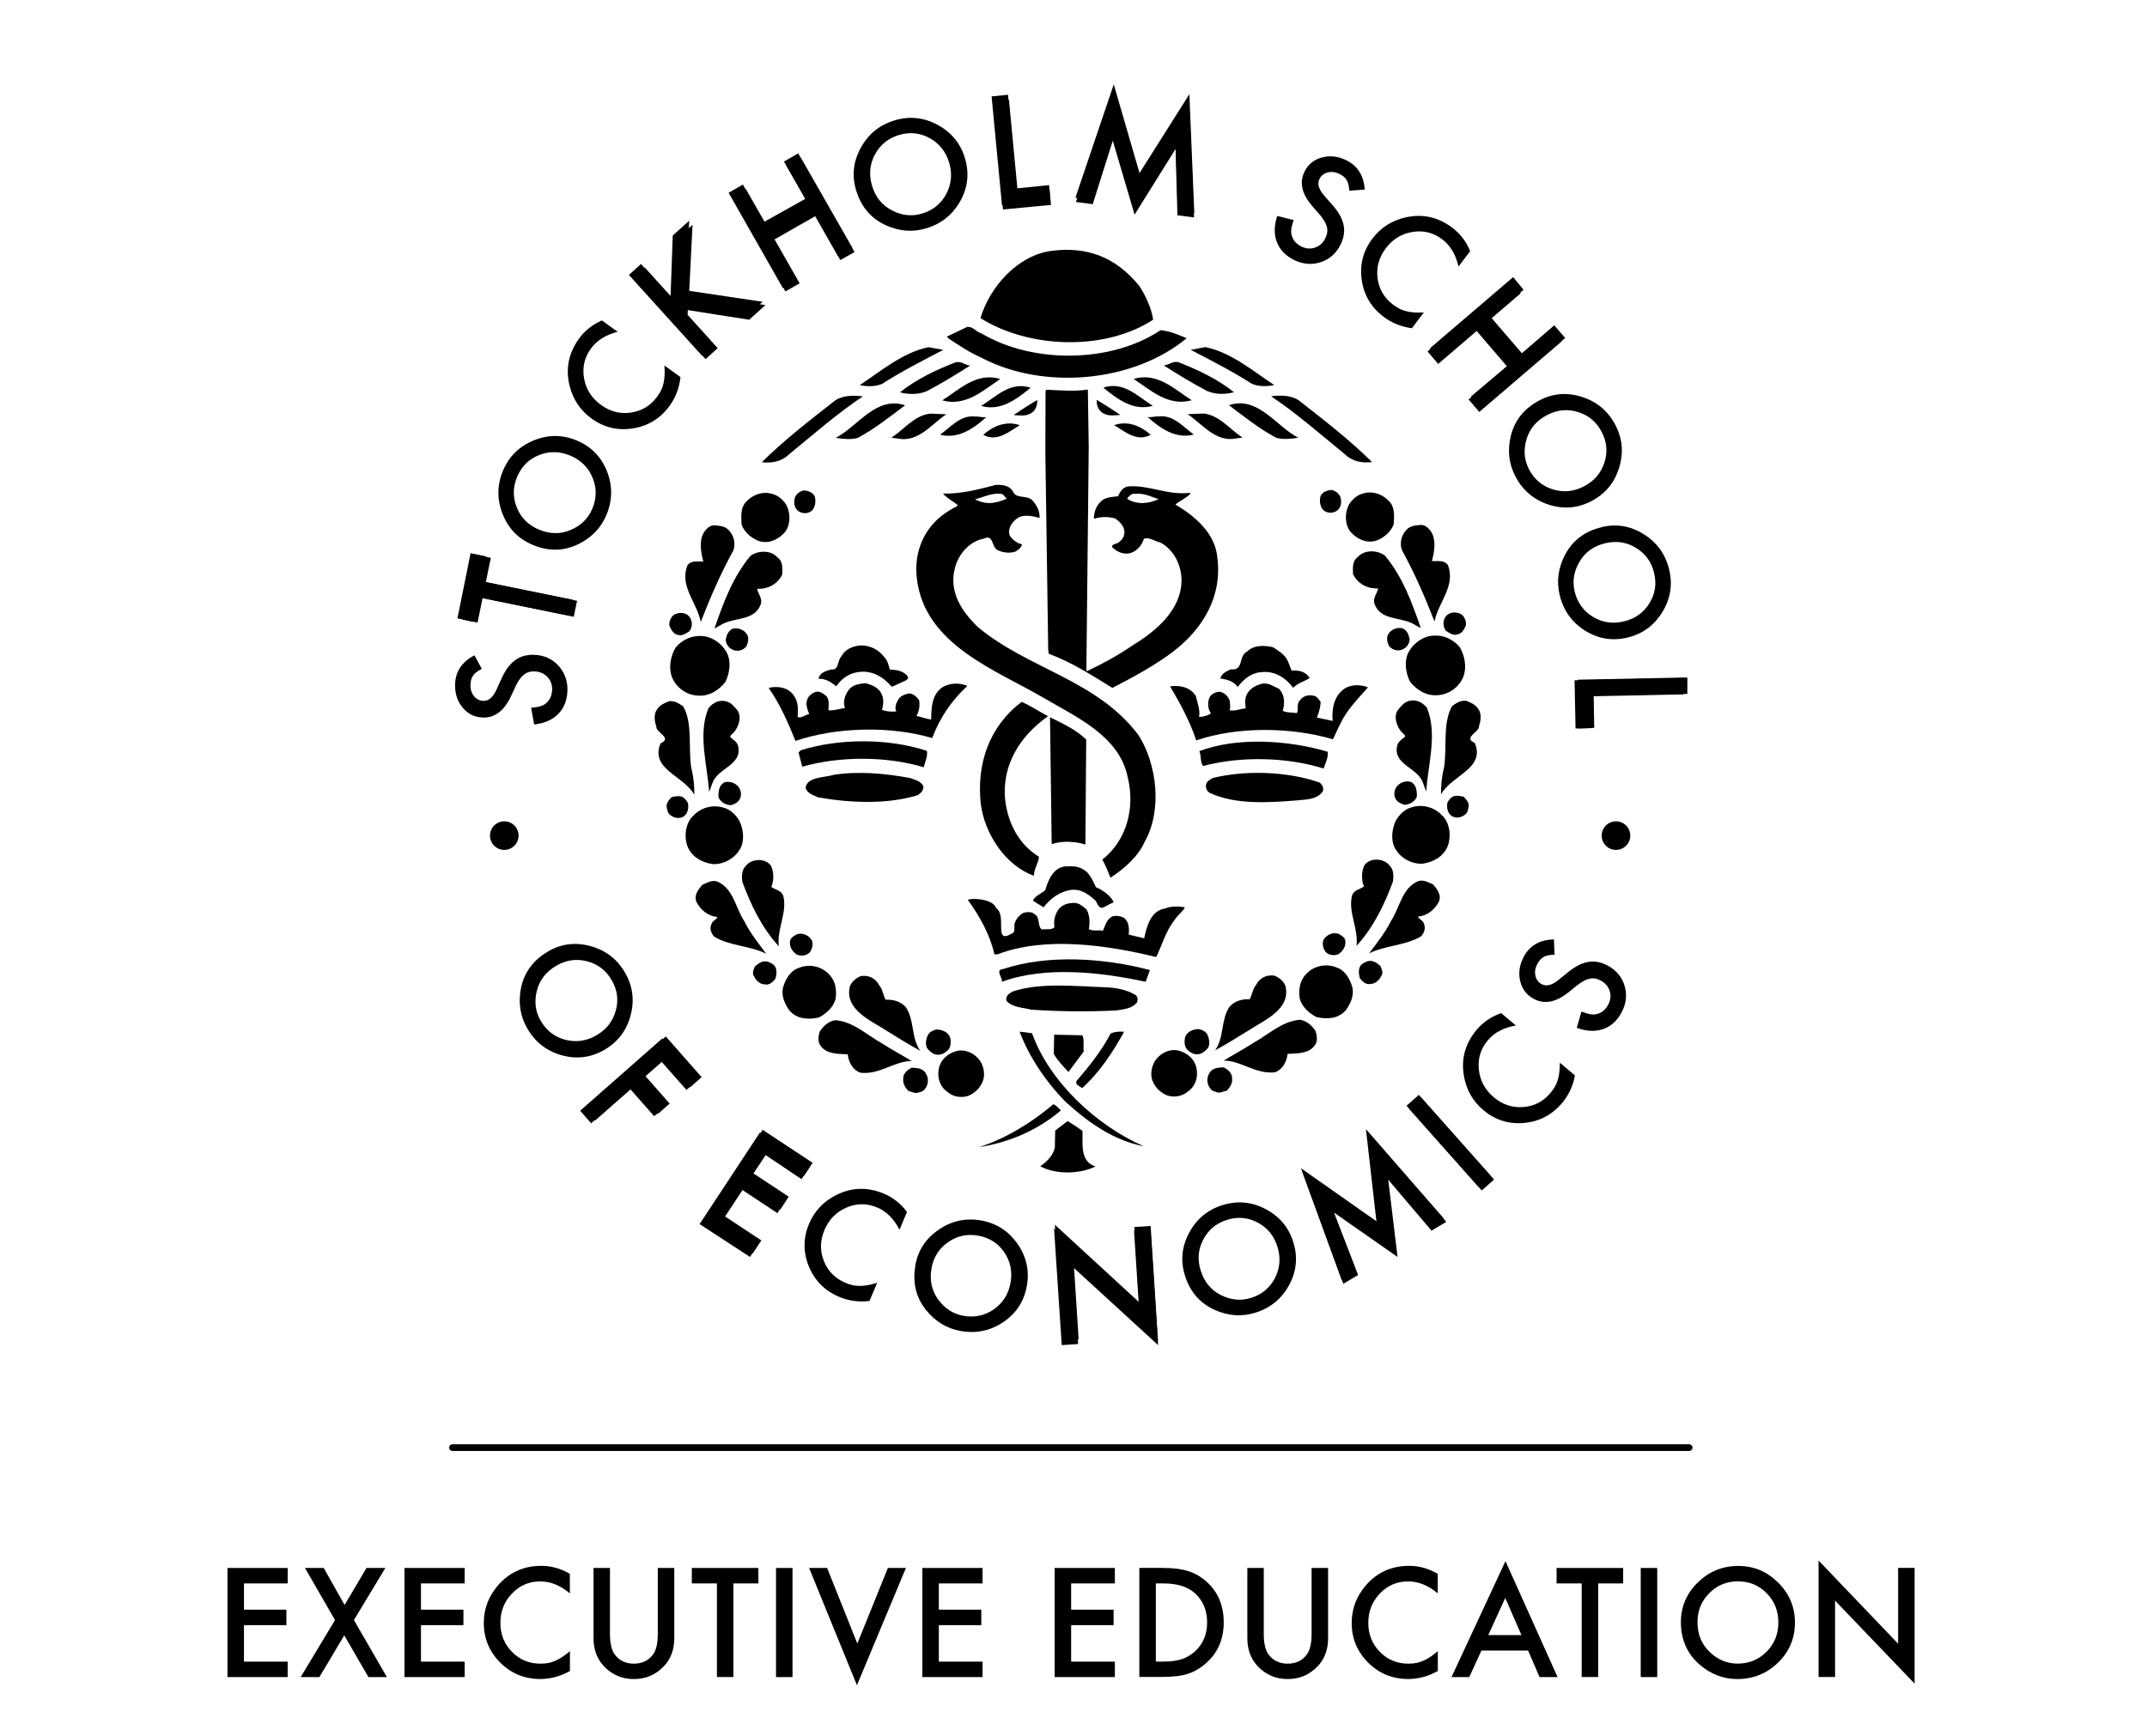 <?xml version="1.0" encoding="UTF-8"?>
<svg id="Lager_1" data-name="Lager 1" xmlns="http://www.w3.org/2000/svg" viewBox="0 0 391.9 317">
  <defs>
    <style>
      .cls-1 {
        fill: none;
        stroke: #000;
        stroke-linecap: round;
        stroke-width: .31px;
      }
    </style>
  </defs>
  <polygon points="87.8 106.1 104.5 109.5 103.9 112.4 87.2 109 86.2 113.5 83.5 112.9 85.9 101 88.7 101.6 87.8 106.1"/>
  <polygon points="122.4 54.1 122.8 43 125.8 40.3 125.1 53 139.2 55.1 136.2 57.8 124.9 56 124.9 56.9 130.4 63 128.2 65 114.8 50.2 117 48.2 122.4 54.1"/>
  <polygon points="139.5 40.5 147 36.3 143.1 29.5 145.7 28 155.6 45.3 153 46.8 148.4 38.7 140.9 43 145.5 51.1 142.9 52.6 133 35.2 135.6 33.7 139.5 40.5"/>
  <polygon points="184 17.3 185.6 34.4 191.5 33.8 191.7 36.6 182.9 37.5 181 17.6 184 17.3"/>
  <polygon points="203.3 15.4 196.3 36.1 199.4 36.5 203.1 24.8 207.1 38.4 214.6 26.3 215 38.5 218 38.9 217.1 17.2 208 31.6 203.3 15.4"/>
  <polygon points="272.2 58 277.8 64.5 283.7 59.4 285.7 61.7 270.5 74.7 268.5 72.4 275.6 66.4 270 59.8 262.9 65.9 261 63.6 276.2 50.6 278.1 52.9 272.2 58"/>
  <polygon points="308 126.7 290.9 127 291 132.9 288.2 133 288 124.1 308 123.7 308 126.7"/>
  <polygon points="125.3 199 120.7 193.8 117.1 196.9 121.6 202 119.4 203.8 115 198.8 107.9 205.1 105.9 202.8 120.9 189.6 127.5 197.1 125.3 199"/>
  <polygon points="146.3 215.3 139.6 210.8 137 214.8 143.5 219.1 141.9 221.5 135.4 217.2 131.8 222.8 138.4 227.2 136.9 229.5 127.7 223.5 138.7 206.8 147.9 212.9 146.3 215.3"/>
  <polygon points="193.8 245.6 192.4 224.3 207.9 238.6 207 224.7 210 224.5 211.4 245.6 195.9 231.4 196.8 245.4 193.8 245.6"/>
  <polygon points="245.2 234.4 237.7 213.9 251.6 223.6 249.7 206.7 264 223.1 261.3 224.7 253.4 215.4 255.1 229.5 243.5 221.4 247.9 232.8 245.2 234.4"/>
  <rect x="263.45" y="198.88" width="3" height="20" transform="translate(-71.86 228.6) rotate(-41.6)"/>
  <line class="cls-1" x1="82.9" y1="264.4" x2="308.7" y2="264.4"/>
  <g>
    <path d="M210.49,58.38c-.3-2.27-1.68-4.94-2.56-6.21-4.42-5.4-9.68-7.16-15.89-6.38-6.27.78-11.39,6.59-13.07,12.3,8.89,5.56,22.65,6.04,31.51.29Z"/>
    <path d="M172.84,61.46l.28.33c2.01,1.31,3.84,2.56,5.98,3.5,11.36,6.02,27.78,4.53,37.51-3.54-1.53-.63-3.12-1.32-4.78-1.46-9.03,6.05-23.35,6.14-32.69.58-.98-.26-1.46-1.24-2.57-1.19l-3.74,1.78Z"/>
    <path d="M156.93,70.32c1.34.27,2.76.3,4.06-.22,3.61-2.32,7.46-4.27,11.19-6.22l-2.69-.49c-4.69.95-8.76,4.42-12.56,6.93Z"/>
    <path d="M169.13,71.44c2.73-1.42,5.41-3.08,7.96-4.69-.92-.08-1.58-.83-2.63-.61-3.59,1.4-7.13,3.05-10.19,5.5,1.59.4,3.31.44,4.86-.21Z"/>
    <path d="M171.99,73.1c4.28,1.2,7.54-1.87,10.59-3.9-4.34-1.32-7.54,1.99-10.59,3.9Z"/>
    <path d="M179.09,74.11c3.6,1.06,6.6-1.34,9.04-3.31-3.72-1.25-6.3,1.65-9.04,3.31Z"/>
    <path d="M152.13,73.36c-4.5,3.53-8.93,6.94-13.07,11.03,1.72.22,3.57-.11,4.82-1.31,4.38-3.6,9.07-7.68,13.62-10.71-1.9-.22-3.93-.2-5.37.99Z"/>
    <path d="M185.02,75.77c.86.08,1.96.22,2.77-.13,1.05-.35,1.63-1.44,1.53-2.61-1.49.89-2.86,1.78-4.3,2.74Z"/>
    <path d="M152.55,79.94c1.23.21,2.82.37,3.99.02,2.98-1.54,6.04-3.99,8.67-5.96-5.31-1.77-8.62,3.87-12.66,5.94Z"/>
    <path d="M162.69,79.91l1.1.15c3.79.82,6.26-2.63,8.94-4.42l-2.95-.12c-2.96.37-4.73,2.91-7.1,4.4Z"/>
    <path d="M178.01,76.05c-2.7-.3-4.4,1.87-6.4,3.31,3.24.87,6.11-1.1,8.42-3.2-.74.11-1.29-.15-2.02-.1Z"/>
    <path d="M186.15,77.63c-2.5-.85-4.86.14-6.67,1.76,2.49,1.4,4.81-.64,6.67-1.76Z"/>
    <g>
      <path d="M232.41,118.19c-1.59-.4-3.55-.44-4.75.76-1.68.83-.55,3.57-3.02,3.26-.4.21-1.73.7-1.88,1.68,1.16.15,2.45.48,3.16,1.54,1.01-1.33,2.39-2.53,4.11-2.68,2.46-.38,4.59.9,6.02,2.83.94-.96,2.05-1.13,2.99-1.78-.65-1.18-1.94-1.45-3.29-1.36l-.64-1.67c-.47-1.18-1.74-1.94-2.71-2.58Z"/>
      <path d="M244.72,132.03c1.1-2.37,3.17-4.48,4.99-6.53-1.34-.52-3-.55-4.18.16-1.99,1.31-2.47,3.63-2.28,5.97l-2.87-.61c.33-.91.65-1.77.68-2.87-.36-.44-.66-1.06-1.33-1.13-.92-.2-1.84.02-2.41.81-.75.66-.22,1.72-.6,2.38-.86-.14-1.78-.04-2.57-.42.4-1.41.37-2.88-.66-4.01-.97-.39-1.76-1.08-2.93-.98-1.11.22-2.35.81-2.93,1.91-.45.79-.35,1.83-.24,2.64-1.05.04-1.92.57-2.96.31.26-.55.03-1.17.04-1.72-.35-.87-.95-1.5-1.87-1.64-.68.05-1.36.34-1.74.89-.51.97-.42,2.2.18,3.08-.69.42-1.49.64-2.16.63.21-1.35-.32-2.59-.6-3.82-.95-1.56-2.85-2.03-4.7-1.76,1.84,3.11,3.61,6.34,4.77,9.87,7.43-2.55,17.26-2.47,24.95-.21.51-.97.9-2.01,1.41-2.92Z"/>
      <path d="M241.6,140.32c.33-.98.9-2.01.74-3.06-7.08-2.11-16.47-2.74-23.41-.12.35.87.14,2.09.68,2.72,6.86-1.82,15.21-1.65,21.99.46Z"/>
      <path d="M241.39,144.61c.38-.61-.03-1.35-.52-1.73-5.8-2.03-13.41-2.31-19.46-.84-.44.24-1.12.59-1.25,1.14-.14.61.09,1.29.7,1.61,4.75,2.19,10.9,1.76,16.25,1.32,1.54-.15,3.26-.18,4.27-1.51Z"/>
    </g>
    <g>
      <path d="M152.65,125.31c.83-1.27,2.26-2.35,3.8-2.56,2.65-.5,4.78.84,6.34,2.65l1.68-.76c.5-.3,1.24-.34,1.31-1.02-.78-1.12-2.06-1.33-3.35-1.36-.23-.74-.34-1.48-.88-2.11-1.08-1.5-2.66-2.33-4.5-2.31-1.42.15-2.78.68-3.48,2.02-.75.72-.42,2.57-1.77,2.36-.93.23-2.29.63-2.37,1.73,1.29-.1,2.32.66,3.23,1.36Z"/>
      <path d="M176.55,125.25c-1.46-.71-3.43-.5-4.68.33-1.81,1.44-1.86,3.59-1.9,5.8-.92-.14-1.83-.47-2.69-.67.51-.79.65-1.89.49-2.88-.42-.56-1.08-1.25-1.88-1.21-.74.17-1.54.4-1.93,1.13-.38.61-.71,1.46-.35,2.14-.8.11-1.91.02-2.63-.3.26-.79.41-2.02-.06-2.83-.47-1.24-1.87-1.76-3.03-2.03-1.11.16-2.22.26-2.97,1.23-.63.85-1.15,2.19-.68,3.3-.99.16-1.98.51-3.02.43.02-.86.22-1.9-.38-2.59-.54-.44-1.15-.95-1.95-.78-.62.23-1.3.71-1.5,1.32-.45.97.08,2.03.31,2.77-.74.05-1.31.77-2.1.51.09-1.29.12-2.7-.6-3.76-.95-1.62-2.91-1.97-4.7-1.57,2.09,2.99,3.55,6.34,4.9,9.69,7.49-2.55,17.32-2.77,24.96-.52,1.37-3.66,3.46-6.75,6.4-9.51Z"/>
      <path d="M146.2,136.97l-.44.42.68,2.6c6.8-1.95,15.4-1.95,22.18.1.21-.98.78-2.01.56-3-7.02-2.3-15.99-2.3-22.98-.11Z"/>
      <path d="M168.55,143.58c-.41-.93-1.51-1.2-2.42-1.52-4.41-.83-9.44-1.3-13.88-.6-1.86.57-4.95.33-5.21,2.41.35,1.05,1.45,1.32,2.3,1.71,5.82,1.04,12.57,1.31,18.07-.36.62-.3,1.19-.9,1.14-1.64Z"/>
    </g>
    <g>
      <path d="M194.47,162.73c2.35-.81,3.96.3,5.53,1.74,1.03,2.17,1.21,1.1,3.28.28-.52-1.36-2.62-2.57-3.23-2.74-.59-1.3-.79-1.71-1.51-2.64-1.32-1.26-2.43-1.22-3.97-1.19-2.28.14-3.25,2.51-3.78,4.35-.75.66-1.93,1.07-2.25,1.92l1.94,1.21c1.01-1.27,2.39-2.47,3.99-2.93Z"/>
      <path d="M214.39,168c.45-.85,1.63-1.63,1.89-2.36-1.22-.15-2.51-.24-3.57.23-2.65.37-3.39,3.25-3.86,5.45l-2.81-.67c.08-1.1.05-2.21-.74-2.96-.61-.44-1.52-.58-2.27-.36-1.06.53-1.26,1.63-1.71,2.61-.79-.2-1.85.15-2.57-.3.21-1.22.18-2.57-.42-3.57-.72-.63-1.33-1.2-2.31-1.22-1.04.04-2.03.27-2.73,1.11-.69.91-1.03,2.07-.81,3.3-.44.6-1.54.34-2.34.44-.84-.75-.2-2.09-1.29-2.79-.48-.5-1.47-.4-2.08-.23-.62.36-1.19.96-1.45,1.63-.38.61.09,1.66-.41,2.02-3.8,2.38-.95-3.12-3.1-4.55-.4-1.39-3.62-1.95-5.16-1.49,2.21,3.06,4.07,6.38,4.86,9.96h.55c8.86-3.37,20.13-1.66,28.99.49,1.09-2.25,1.76-4.76,3.34-6.75Z"/>
      <path d="M209.9,177.12c-8.31-2.2-18.56-2.91-26.79-.19-1.54.15-.09,1.53-.23,2.33,7.93-2.91,18.04-1.77,26.24,0l.78-2.14Z"/>
      <path d="M207.5,183.09c.26-.49.21-1.23-.34-1.48-1.52-.89-3.29-1.24-5.13-1.34-5.71-.18-12.02-.93-17.16.75-.62.35-1.43.83-1.14,1.76,1.2,1.19,2.93,1.17,4.51,1.57,5.09.35,10.5.4,15.54.14,1.36-.22,2.77-.31,3.72-1.4Z"/>
    </g>
    <g>
      <path d="M148.2,93.24c.63-.67.76-1.71.53-2.57-.36-.8-1.21-1.06-2.01-1.14-.74.17-1.49.71-1.68,1.51-.2.98.03,1.91.88,2.41.73.38,1.65.33,2.28-.21Z"/>
      <path d="M138.83,98.87c1.78.4,3.39-.5,4.45-1.71,1-1.27,1.03-3.24.38-4.72-.48-.99-1.57-1.99-2.67-2.25-1.83-.58-3.75.19-4.94,1.58-.88,1.03-.78,2.63-.68,4.04.53,1.48,2.05,2.67,3.45,3.07Z"/>
      <path d="M125.49,103.2c-1.54,3.85,1.8,6.91,2.42,10.36,1.73-4.46,3.64-8.85,5.98-13.11.39-1.28.1-2.7-.93-3.7-.6-.69-1.65-.76-2.63-.84-.62.05-1.11.35-1.55.9-1.31,1.52-.86,4.04-.4,5.71-1.11.04-2.21-.22-2.9.69Z"/>
      <path d="M132.02,113.87c2.29-1.13,5.72-.59,6.81-3.46.45-1.1-.46-1.97-.63-2.9,1.96.09,3.76-.86,4.59-2.63.02-1.11.16-2.39-.87-3.09-1.21-1.43-3.67-1.29-4.97-.26-3.26,3.94-4.93,8.59-6.54,13.23l1.61-.9Z"/>
      <path d="M122.64,112.62c-.38.55-.63,1.28-.34,1.9.3.56.6,1.18,1.33,1.37.86.32,1.54-.22,2.22-.64.56-.73.58-1.83.04-2.58-.78-1.06-2.5-.96-3.26-.05Z"/>
      <path d="M136.26,117.99c.26-.61.52-1.53.09-2.15-.48-.81-1.52-1.25-2.5-1.08-.93.35-1.25,1.21-1.38,2.13.11.92.71,1.61,1.63,1.87.92.2,1.66-.16,2.16-.76Z"/>
      <path d="M123.29,118.28c-.88,1.52-1.29,3.61-.64,5.34.77,1.92,2.65,3.3,4.74,3.39,2.09.16,3.82-.99,5.02-2.5.82-1.65,1.11-3.91.15-5.53-.78-1.3-1.93-2.18-3.22-2.63-2.26-.65-4.55.11-6.05,1.93Z"/>
      <path d="M130.03,143.03c.9-2.81,5.52-3.29,4.71-6.81-.17-.74-.9-1.18-1.45-1.62,0-.43.44-.61.75-.97.75-.97,1.39-2.62.61-3.86-.54-.69-1.14-1.43-2-1.69-1.35-.39-2.52.21-3.34,1.24-1.98,4.76-.16,10.5.13,15.3l.58-1.59Z"/>
      <path d="M120.56,135.75c-1.92,4.7,4.21,5.84,6.18,9.37.02-1.41-.13-3.32-.54-4.8-.62-3.76.31-8.1-1.48-11.33-.73-.5-1.52-1.07-2.57-.96-.74.29-1.67.65-2.17,1.44-.69.85-.53,2.2-.17,3.19-.14,1.1,3.04,2.07.75,3.08Z"/>
      <path d="M133.47,147.01c.56-.17,1.24-.47,1.55-1.08.38-.67.27-1.59-.15-2.15-.54-.81-1.64-1.19-2.57-.96-1.05.47-1.19,1.64-1.15,2.75.42.93,1.33,1.43,2.31,1.45Z"/>
      <path d="M122.5,148.93c.67.44,1.41.58,2.15.22.87-.48,1.13-1.58.9-2.57-.24-.43-.66-.99-1.15-1.13-.61-.19-1.23-.02-1.78.09-.44.42-.94.97-.95,1.65.11.61.16,1.35.83,1.73Z"/>
      <path d="M130.1,157.77c2.09.09,4.13-1.1,5.08-2.93.76-1.46.49-3.56-.23-4.98-.6-1.05-1.69-2.11-2.85-2.38-2.02-.65-4.18,0-5.55,1.45-1.43,1.33-1.72,3.78-1.07,5.57.77,1.98,2.66,2.99,4.62,3.27Z"/>
      <path d="M142.98,163.57c-.41-1.05-1.4-1.07-2.19-1.63.51-1.1.47-2.76-.06-3.87-1.08-1.49-3.61-1.29-4.61.05-.75.73-.77,1.95-.6,2.94,1.53,4.14,3.5,8.29,6.64,11.72-.38-3.26,1.57-6.06.82-9.2Z"/>
      <path d="M129.87,168.7c-.38.79-.09,1.72.52,2.34,2.86,1.7,6.55,1.64,9.48,3.1-1.44-1.93-2.95-3.79-4.02-5.96-1.56-2.36-1.94-5.8-4.74-7.14-1.04-.51-2.03.15-2.9.51-.81.91-1.63,2-1.03,3.24.78,1.43,2.11,2.49,3.77,2.64-.25.61-.93.66-1.06,1.27Z"/>
      <path d="M145.45,174.3c.79.32,1.72.21,2.34-.39.44-.61.7-1.46.4-2.2-.54-.99-1.82-1.5-2.81-1.09-.62.36-1.24.72-1.19,1.52-.02.99.59,1.67,1.26,2.17Z"/>
      <path d="M139.59,179.73c.86.2,1.54-.47,1.98-1.08.2-.79.34-1.9-.39-2.52-.55-.38-1.09-.69-1.83-.58-.62.11-1.11.54-1.55.9-.25.55-.57,1.34-.15,1.84.36.74,1.08,1.43,1.94,1.44Z"/>
      <path d="M149.45,185.79c1.3-.66,2.61-1.8,3.06-3.33.21-1.29.11-2.83-.68-3.94-1.32-1.99-3.95-2.71-6.12-1.76-1.54.53-2.43,2.23-2.82,3.7-.27,1.53.39,2.83,1.17,4.01,1.33,1.56,3.35,1.77,5.39,1.31Z"/>
      <path d="M161.82,188.19c2.13,1.32,4.14,2.59,6.15,3.66-1.68-2.36-1.02-5.61-2.64-7.97-.97-1.06-2.25-1.39-3.67-1.35-.48-.87-.52-1.85-1.19-2.66-.66-1.24-1.88-1.87-3.35-1.65-.87.36-1.74,1.08-2,1.93-.99,4.23,3.9,6.21,6.69,8.03Z"/>
      <path d="M157.03,195.86c3.56.43,6.24-2.17,9.37-2.12-1.58-1.01-3.65-2.09-5.48-3.28-2.74-1.52-5.1-3.89-8.41-4.19-1.23.17-2.17,1.01-2.86,2.04-.26.73-.46,1.96.14,2.64,1.08,1.55,3.23,1.47,4.95,1.55.16,1.42.88,2.84,2.28,3.35Z"/>
      <path d="M173.13,191.63c.44-.54.45-1.35.34-2.08-.35-1.11-1.45-1.56-2.56-1.58-.62.17-1.23.41-1.55,1.02-.32.67-.45,1.53-.22,2.21.3.56.84,1,1.39,1.25,1.04.38,1.91-.09,2.59-.82Z"/>
      <path d="M173.01,199.43c.97.81,2.44,1.08,3.68.67,1.05-.41,2.05-1.26,2.56-2.36.63-1.22.41-2.7-.25-3.88-.96-1.49-2.79-2.44-4.58-1.91-1.42.47-2.6,1.43-2.99,2.9-.46,1.84.13,3.63,1.59,4.57Z"/>
      <path d="M164.88,196.9c-.14.86.34,1.73,1.01,2.35.67.07,1.28.57,1.96.15.74-.05,1.24-.78,1.43-1.45.26-.92-.03-1.78-.64-2.41-.61-.5-1.34-.57-2.2-.59-.74.3-1.61,1.08-1.57,1.94Z"/>
    </g>
    <g>
      <path d="M197.54,198.66c3.26-2.94,5.67-6.7,7.65-10.28-.92-.08-1.78.02-2.46.32-1.66,3.16-3.87,5.94-6.27,8.72v.43c.23.37.72.57,1.08.82Z"/>
      <path d="M188.38,188.65l-2.27-.29c1.75,4.65,4.79,9.13,8.34,12.77,4.22,3.84,8.76,7.07,14.33,8.17-8.65-3.81-17.2-11.73-20.4-20.64Z"/>
      <path d="M197.58,189.03l-5.16-.11-.07,3.5c.65,1.18,1.79,2.37,2.69,3.31l2.78-3.75c-.16-.99.17-2.02-.25-2.95Z"/>
      <path d="M192.26,201.62c-4.07,3.48-8.86,6.33-13.56,7.83,5.55-.87,10.57-3.03,14.95-6.69-.42-.38-.78-.94-1.39-1.14Z"/>
      <path d="M199.97,212.98c-2.87-.92-2.31-4.04-2.38-6.5-.91-.63-1.82-1.27-2.73-1.78l-2.25,1.73-.07,3.13c-.34,1.47-1.53,2.61-2.65,3.39,2.98,1.6,7.34,1.38,10.08.03Z"/>
    </g>
    <g>
      <path d="M241.57,93.16c-.63-.67-.77-1.71-.53-2.57.36-.8,1.21-1.06,2.01-1.14.74.17,1.49.71,1.68,1.51.2.98-.03,1.91-.88,2.41-.73.38-1.65.33-2.28-.21Z"/>
      <path d="M250.94,98.79c-1.78.4-3.39-.5-4.45-1.71-1-1.27-1.03-3.24-.38-4.72.48-.99,1.57-1.99,2.67-2.25,1.83-.58,3.75.19,4.94,1.58.88,1.03.78,2.63.68,4.04-.53,1.48-2.05,2.67-3.45,3.06Z"/>
      <path d="M264.27,103.13c1.54,3.85-1.8,6.91-2.42,10.36-1.73-4.46-3.64-8.85-5.98-13.11-.39-1.28-.1-2.7.92-3.7.6-.69,1.65-.76,2.63-.84.62.05,1.11.35,1.55.9,1.31,1.52.86,4.04.4,5.71,1.11.04,2.21-.22,2.9.69Z"/>
      <path d="M257.74,113.8c-2.29-1.13-5.72-.58-6.81-3.46-.45-1.1.46-1.97.63-2.9-1.96.09-3.76-.86-4.59-2.63-.02-1.11-.16-2.39.87-3.09,1.21-1.43,3.67-1.29,4.97-.26,3.26,3.94,4.93,8.59,6.54,13.23l-1.61-.9Z"/>
      <path d="M267.13,112.54c.38.55.63,1.28.34,1.9-.3.56-.6,1.18-1.33,1.37-.85.32-1.54-.22-2.22-.64-.56-.73-.58-1.83-.04-2.58.78-1.06,2.5-.96,3.26-.05Z"/>
      <path d="M253.51,117.92c-.25-.61-.51-1.53-.09-2.15.48-.81,1.52-1.25,2.5-1.08.93.35,1.25,1.21,1.39,2.13-.11.92-.71,1.61-1.63,1.87-.92.2-1.66-.16-2.16-.76Z"/>
      <path d="M266.48,118.2c.88,1.52,1.29,3.6.64,5.34-.77,1.92-2.65,3.3-4.74,3.39-2.09.16-3.83-.99-5.02-2.5-.83-1.65-1.11-3.91-.15-5.53.78-1.3,1.93-2.18,3.22-2.63,2.26-.65,4.55.11,6.05,1.93Z"/>
      <path d="M259.74,142.95c-.9-2.81-5.52-3.29-4.71-6.81.17-.74.9-1.18,1.45-1.62,0-.43-.44-.61-.75-.97-.75-.97-1.39-2.62-.61-3.86.54-.68,1.14-1.43,2-1.69,1.35-.39,2.52.21,3.34,1.24,1.98,4.76.16,10.5-.13,15.3l-.58-1.59Z"/>
      <path d="M269.21,135.67c1.92,4.7-4.21,5.84-6.18,9.37-.02-1.41.13-3.32.54-4.8.62-3.76-.31-8.11,1.48-11.33.73-.5,1.52-1.07,2.57-.96.74.3,1.67.65,2.17,1.44.69.85.53,2.2.17,3.19.14,1.1-3.04,2.08-.75,3.08Z"/>
      <path d="M256.3,146.93c-.56-.18-1.24-.47-1.55-1.08-.38-.67-.27-1.59.15-2.15.54-.81,1.64-1.19,2.57-.96,1.05.47,1.19,1.64,1.15,2.75-.42.93-1.33,1.43-2.31,1.45Z"/>
      <path d="M267.27,148.85c-.67.44-1.41.57-2.15.22-.87-.48-1.13-1.58-.9-2.56.24-.44.66-1,1.15-1.13.61-.19,1.23-.02,1.78.09.44.42.94.97.95,1.64-.11.62-.16,1.36-.83,1.73Z"/>
      <path d="M259.66,157.7c-2.09.09-4.13-1.1-5.08-2.93-.76-1.46-.48-3.56.23-4.98.6-1.05,1.69-2.11,2.85-2.38,2.02-.65,4.18,0,5.55,1.45,1.43,1.33,1.72,3.78,1.07,5.57-.77,1.98-2.66,2.99-4.62,3.27Z"/>
      <path d="M246.79,163.49c.41-1.05,1.4-1.07,2.19-1.63-.51-1.1-.47-2.76.06-3.87,1.08-1.49,3.6-1.29,4.61.05.75.73.77,1.95.6,2.94-1.53,4.14-3.5,8.29-6.64,11.72.38-3.26-1.57-6.06-.82-9.21Z"/>
      <path d="M259.9,168.63c.38.79.09,1.72-.52,2.34-2.86,1.7-6.55,1.64-9.47,3.1,1.44-1.93,2.95-3.8,4.02-5.96,1.56-2.36,1.94-5.8,4.74-7.14,1.04-.51,2.03.15,2.9.51.81.91,1.63,2,1.03,3.24-.78,1.43-2.11,2.49-3.77,2.64.26.61.93.66,1.06,1.27Z"/>
      <path d="M244.32,174.22c-.79.32-1.72.21-2.34-.39-.44-.61-.7-1.46-.4-2.21.54-.99,1.82-1.5,2.81-1.09.62.36,1.24.72,1.19,1.52.02.98-.59,1.67-1.26,2.17Z"/>
      <path d="M250.18,179.65c-.86.2-1.54-.47-1.98-1.08-.2-.8-.34-1.9.39-2.52.55-.38,1.1-.69,1.83-.58.62.11,1.12.53,1.55.9.25.55.57,1.34.15,1.84-.36.74-1.08,1.43-1.94,1.44Z"/>
      <path d="M240.32,185.71c-1.3-.65-2.61-1.8-3.06-3.33-.21-1.29-.11-2.82.68-3.94,1.32-1.99,3.95-2.7,6.12-1.76,1.55.53,2.43,2.23,2.82,3.71.27,1.53-.38,2.83-1.17,4.01-1.33,1.56-3.35,1.77-5.39,1.31Z"/>
      <path d="M227.95,188.11c-2.13,1.32-4.14,2.58-6.15,3.66,1.68-2.36,1.02-5.61,2.64-7.97.97-1.06,2.25-1.39,3.67-1.35.48-.87.53-1.85,1.19-2.66.66-1.24,1.87-1.87,3.35-1.65.87.36,1.74,1.08,2,1.94.99,4.22-3.9,6.2-6.69,8.03Z"/>
      <path d="M232.74,195.78c-3.56.42-6.24-2.17-9.37-2.12,1.58-1.01,3.65-2.09,5.48-3.28,2.74-1.52,5.1-3.89,8.41-4.19,1.23.17,2.17,1.01,2.86,2.04.26.73.46,1.96-.14,2.64-1.08,1.55-3.23,1.46-4.95,1.55-.16,1.41-.88,2.84-2.28,3.35Z"/>
      <path d="M216.63,191.55c-.44-.55-.45-1.34-.34-2.08.35-1.11,1.45-1.56,2.55-1.58.62.17,1.23.41,1.55,1.02.32.67.46,1.53.22,2.21-.3.56-.84.99-1.4,1.25-1.04.38-1.9-.09-2.59-.82Z"/>
      <path d="M216.76,199.35c-.97.81-2.44,1.08-3.68.67-1.05-.41-2.05-1.26-2.56-2.35-.63-1.22-.41-2.7.25-3.88.96-1.49,2.79-2.44,4.58-1.91,1.42.47,2.6,1.43,2.99,2.9.46,1.84-.13,3.63-1.59,4.57Z"/>
      <path d="M224.89,196.83c.14.86-.34,1.73-1.01,2.35-.68.07-1.28.57-1.97.15-.74-.05-1.24-.78-1.43-1.45-.26-.92.03-1.78.64-2.41.61-.5,1.34-.57,2.2-.59.74.3,1.61,1.08,1.57,1.94Z"/>
    </g>
    <path d="M232.59,70.31c-1.35.27-2.76.3-4.06-.22-3.61-2.32-7.46-4.27-11.19-6.22l2.69-.49c4.69.95,8.76,4.42,12.56,6.93Z"/>
    <path d="M220.39,71.42c-2.73-1.42-5.41-3.08-7.96-4.69.92-.08,1.58-.83,2.63-.61,3.59,1.4,7.13,3.05,10.19,5.5-1.59.4-3.31.44-4.86-.21Z"/>
    <path d="M217.53,73.08c-4.28,1.2-7.54-1.87-10.59-3.89,4.34-1.32,7.54,1.99,10.59,3.89Z"/>
    <path d="M210.43,74.09c-3.6,1.06-6.6-1.34-9.04-3.31,3.72-1.25,6.3,1.65,9.04,3.31Z"/>
    <path d="M237.38,73.34c4.5,3.53,8.93,6.94,13.07,11.03-1.72.22-3.57-.11-4.82-1.31-4.38-3.59-9.07-7.68-13.62-10.71,1.9-.22,3.93-.21,5.37.99Z"/>
    <path d="M204.5,75.75c-.86.08-1.96.23-2.77-.13-1.05-.35-1.63-1.44-1.53-2.61,1.49.89,2.86,1.78,4.3,2.74Z"/>
    <path d="M236.97,79.92c-1.22.21-2.82.37-3.99.02-2.98-1.54-6.04-3.99-8.67-5.96,5.31-1.77,8.62,3.87,12.66,5.94Z"/>
    <path d="M226.83,79.89l-1.11.15c-3.79.82-6.26-2.63-8.94-4.42l2.95-.12c2.96.37,4.73,2.91,7.1,4.4Z"/>
    <path d="M211.51,76.03c2.7-.3,4.4,1.87,6.4,3.31-3.24.87-6.11-1.1-8.43-3.2.74.11,1.29-.15,2.03-.1Z"/>
    <path d="M203.37,77.62c2.5-.85,4.86.14,6.67,1.76-2.49,1.41-4.81-.64-6.67-1.76Z"/>
    <g>
      <path d="M191.29,130.77c-1.58-.83-3.16-1.91-4.8-2.62-5.87,4.42-8.28,11.26-7.46,18.65.69,5.36,4.37,11.15,9.68,13.11.03-1.29.85-2.32.93-3.48-3.76-2.29-5.71-6.32-6.17-10.45-.6-6.34,2.7-11.56,7.81-15.2Z"/>
      <path d="M198.12,154.2l.15-19.17c-1.87-1.82-4.3-2.92-6.61-4.07l.31,23.17c1.86-.64,4.25-.53,6.14.07Z"/>
      <path d="M206.66,117.89c-2.75,1.86-5.25,3.23-8.24,4.64l-.12-.12.43-40.8-.16-10.48c-2.47.38-4.94.14-7.47.03l-.25.12-.04,11.16.52,36.25.11.68c4.11,1.51,7.88,3.93,11.6,6.23,3.68-1.9,7.55-3.97,10.93-6.5,5.59-4.21,9.23-10.24,8.21-17.48-.41-4.27-4.17-7.5-7.64-9.49.88-.72,1.87-1.13,2.69-1.91v-.25c-4.07.53-7.43-1.45-11.26-1.16-.99.1-1.56,1.01-1.89,1.81-1.05.11-2.11.14-2.92.75-1.07.9-1.47,2.06-1.49,3.36,1.24-.41,2.66-.44,3.95-.04.73.57,1.58,1.33,1.62,2.38.04.8-.34,1.41-.96,1.89-.38.43-1.43.28-1.26.96.91.88,2.19,1.46,3.5,1,1.12-.41,1.94-1.44,2.27-2.55,1.06-.35,1.96.47,3.01.68,2.5,1.35,3.8,4.09,3.87,6.8,0,5.56-4.71,9.41-9.02,12.04ZM205.72,91.06c.35-.43.67-.77.96-.87,2.18-.25,3.23.45,4.8.95-1.75.83-3.94,1.09-5.76-.08Z"/>
      <path d="M185.92,94.49c1.06-.59,2.72-.25,3.83.08.08-1.17-.45-2.23-1.17-3.05-.96-1.32-3.14-.25-3.73-1.87-.66-1.01-1.83-1.15-3.06-1.12-3.1.8-6.21,1.66-9.66,1.59.72.88,1.88,1.39,2.73,2.16-.44.36-1,.53-1.43.84-4.5,2.62-6.7,7.33-6.07,12.52,1.41,12.13,14.52,16.72,23.24,21.84,5.85,3.45,13.74,6.89,15.25,14.45,1.36,5.45-.12,11.48-4.64,15.02.6,1.07,1.06,2.19,1.47,3.31,2.43-1.56,5.08-3.85,6.25-6.54,3.27-5.74,2.27-14.21-1.14-19.53-7.63-10.1-20.11-12.02-29.27-19.68-2.97-2.84-5.36-6.47-4.22-10.77.6-2.51,2.63-4.88,5.23-5.38,1.99-.94,1.32,1.69,2.73,2.16.85.39,2.15.54,3.08.19.5-.29,1.07-.65,1.2-1.33l-.67-.2c-.73-.45-1.76-1.09-1.68-2.13.02-1.05.84-2.02,1.72-2.56ZM177.97,91.18c1.61-.4,3.28-1.36,5.06-.94l.74.82c-2.62,1.11-4.03.96-5.8.12Z"/>
    </g>
  </g>
  <g>
    <path d="M86.6,119.64l1.34,2.48c-.8.42-1.33.83-1.59,1.23-.29.42-.45.96-.47,1.64-.03.83.18,1.53.62,2.09.44.56,1.01.86,1.71.89.97.04,1.77-.65,2.42-2.06l.88-1.94c.71-1.58,1.55-2.72,2.52-3.43.96-.71,2.13-1.03,3.48-.98,1.82.07,3.3.74,4.44,2,1.15,1.27,1.69,2.81,1.62,4.62-.07,1.72-.63,3.12-1.69,4.2-1.06,1.06-2.52,1.69-4.38,1.9l-.55-3.05c1.17-.09,1.98-.3,2.44-.62.88-.58,1.34-1.46,1.39-2.64.04-.93-.25-1.72-.85-2.36-.6-.64-1.38-.98-2.33-1.02-.38-.02-.74.02-1.06.12-.32.09-.63.25-.9.46-.28.22-.54.5-.79.85-.25.35-.49.77-.72,1.25l-.87,1.88c-1.25,2.66-2.98,3.95-5.18,3.86-1.49-.06-2.71-.67-3.66-1.85-.96-1.17-1.41-2.61-1.35-4.3.09-2.28,1.27-4.02,3.54-5.21Z"/>
    <path d="M88.68,106.3l16.65,3.4-.6,2.92-16.65-3.4-.91,4.46-2.75-.56,2.42-11.83,2.75.56-.91,4.45Z"/>
    <path d="M97.17,99.45c-2.57-1.08-4.38-2.95-5.43-5.61-1.05-2.65-1.02-5.29.08-7.92,1.1-2.6,2.97-4.43,5.61-5.51,2.65-1.08,5.27-1.07,7.88.03,2.62,1.11,4.45,2.98,5.49,5.63,1.04,2.66,1,5.31-.12,7.98-.99,2.35-2.7,4.12-5.12,5.31-2.67,1.3-5.47,1.34-8.39.1ZM98.37,96.69c2.01.85,3.95.87,5.82.06,1.87-.8,3.17-2.08,3.92-3.84.81-1.91.83-3.81.06-5.68-.78-1.88-2.13-3.22-4.05-4.03-1.94-.82-3.84-.86-5.71-.11-1.87.73-3.2,2.05-4.01,3.96-.8,1.9-.82,3.78-.05,5.64.75,1.86,2.09,3.19,4.01,4Z"/>
    <path d="M109.87,58.51l2.87,2.07c-2.18.56-3.81,1.58-4.89,3.08-1.19,1.65-1.6,3.47-1.23,5.46.36,1.99,1.39,3.6,3.1,4.83,1.69,1.22,3.52,1.68,5.5,1.37,1.98-.3,3.57-1.28,4.76-2.93.62-.85,1-1.68,1.15-2.47.1-.43.16-.91.19-1.44.02-.53,0-1.11-.04-1.74l2.93,2.11c-.21,1.96-.87,3.7-1.97,5.22-1.66,2.3-3.87,3.68-6.65,4.14-2.79.46-5.32-.14-7.61-1.79-2.05-1.48-3.38-3.47-4.01-5.99-.76-3.08-.19-5.94,1.71-8.59,1.04-1.44,2.44-2.56,4.19-3.34Z"/>
    <path d="M123.03,54.74l.42-11.03,2.96-2.67-.63,12.65,13.94,2.01-2.97,2.68-11.2-1.76-.04.87,5.49,6.08-2.21,2-13.28-14.69,2.21-2,5.3,5.86Z"/>
    <path d="M139.99,41.27l7.43-4.24-3.84-6.73,2.59-1.48,9.81,17.19-2.59,1.48-4.58-8.02-7.43,4.24,4.58,8.02-2.59,1.48-9.81-17.19,2.59-1.48,3.84,6.73Z"/>
    <path d="M156.26,34.7c-.8-2.67-.5-5.26.89-7.76,1.38-2.5,3.44-4.16,6.18-4.97,2.71-.81,5.31-.53,7.82.83,2.52,1.36,4.18,3.39,4.99,6.1.81,2.73.53,5.34-.86,7.82-1.39,2.49-3.47,4.15-6.24,4.98-2.45.73-4.91.54-7.36-.58-2.71-1.24-4.52-3.38-5.42-6.42ZM159.16,33.87c.63,2.1,1.85,3.62,3.66,4.55,1.81.94,3.63,1.13,5.47.58,1.99-.59,3.47-1.78,4.43-3.57.95-1.8,1.13-3.71.54-5.71-.6-2.03-1.79-3.52-3.55-4.49-1.76-.98-3.63-1.17-5.61-.58-1.98.59-3.44,1.78-4.39,3.56-.96,1.77-1.14,3.65-.54,5.65Z"/>
    <path d="M184.17,18.25l1.61,16.91,5.8-.55.27,2.8-8.77.84-1.88-19.71,2.97-.28Z"/>
    <path d="M196.39,36.87l6.9-20.57,4.74,16.15,8.98-14.35.95,21.6-3.04-.4-.34-12.1-7.48,11.99-3.98-13.5-3.66,11.59-3.07-.4Z"/>
    <path d="M249.1,34.61l-2.81.21c-.06-.91-.22-1.56-.48-1.95-.26-.44-.69-.8-1.3-1.1-.74-.37-1.46-.46-2.16-.28-.7.17-1.2.57-1.51,1.2-.43.87-.13,1.88.89,3.05l1.41,1.6c1.15,1.3,1.85,2.53,2.1,3.7.25,1.17.07,2.37-.53,3.59-.81,1.63-2.02,2.71-3.64,3.24-1.63.53-3.25.39-4.87-.41-1.54-.76-2.58-1.85-3.13-3.26-.54-1.4-.51-2.99.06-4.77l3.01.75c-.39,1.1-.54,1.93-.43,2.48.17,1.04.79,1.82,1.84,2.35.84.41,1.67.48,2.5.19.83-.29,1.46-.86,1.88-1.72.17-.34.28-.68.33-1.02.05-.34.03-.67-.06-1.02-.08-.34-.24-.7-.45-1.07-.22-.37-.5-.76-.85-1.17l-1.36-1.56c-1.92-2.23-2.4-4.34-1.42-6.31.66-1.33,1.72-2.19,3.19-2.58,1.47-.4,2.96-.22,4.48.53,2.04,1.01,3.15,2.8,3.32,5.35Z"/>
    <path d="M268.36,45.85l-2.13,2.81c-.51-2.19-1.5-3.85-2.97-4.96-1.62-1.23-3.43-1.68-5.42-1.35-1.99.31-3.63,1.31-4.89,2.99-1.25,1.66-1.75,3.48-1.5,5.46.26,1.98,1.2,3.59,2.82,4.82.84.63,1.65,1.04,2.45,1.21.43.11.91.18,1.43.22.53.03,1.11.03,1.74,0l-2.17,2.88c-1.95-.26-3.67-.96-5.17-2.09-2.26-1.71-3.59-3.95-3.99-6.73-.39-2.79.26-5.31,1.96-7.55,1.52-2.01,3.54-3.3,6.06-3.87,3.1-.69,5.94-.06,8.54,1.91,1.42,1.07,2.5,2.49,3.24,4.25Z"/>
    <path d="M271.68,58.6l5.55,6.48,5.89-5.04,1.95,2.28-15.05,12.89-1.95-2.28,7.02-6.02-5.55-6.48-7.02,6.02-1.95-2.28,15.05-12.89,1.95,2.28-5.88,5.04Z"/>
    <path d="M281,73.1c2.47-1.3,5.06-1.5,7.78-.62,2.72.87,4.74,2.57,6.07,5.1,1.31,2.5,1.54,5.11.69,7.83-.84,2.73-2.52,4.75-5.02,6.07-2.52,1.32-5.13,1.54-7.83.66-2.71-.88-4.74-2.6-6.08-5.16-1.19-2.26-1.47-4.71-.85-7.33.69-2.89,2.44-5.08,5.25-6.55ZM282.38,75.79c-1.94,1.02-3.19,2.5-3.75,4.46-.57,1.95-.41,3.77.48,5.46.96,1.84,2.41,3.05,4.35,3.65,1.95.59,3.85.4,5.69-.57,1.87-.98,3.11-2.43,3.71-4.34.62-1.91.45-3.78-.51-5.61-.96-1.82-2.4-3.03-4.33-3.61-1.91-.6-3.79-.41-5.64.56Z"/>
    <path d="M292.4,96.23c2.71-.64,5.27-.19,7.69,1.34,2.41,1.52,3.95,3.68,4.6,6.46.65,2.75.22,5.33-1.28,7.76-1.5,2.44-3.62,3.98-6.38,4.63-2.77.65-5.35.21-7.75-1.31-2.41-1.53-3.94-3.71-4.6-6.52-.59-2.49-.25-4.93,1-7.31,1.39-2.63,3.63-4.31,6.72-5.03ZM293.06,99.17c-2.13.5-3.71,1.63-4.74,3.38-1.04,1.75-1.33,3.55-.9,5.42.48,2.02,1.58,3.56,3.3,4.63,1.74,1.06,3.62,1.35,5.65.87,2.05-.48,3.61-1.57,4.67-3.27,1.07-1.69,1.37-3.55.9-5.56-.47-2.01-1.57-3.54-3.29-4.59-1.7-1.06-3.57-1.35-5.6-.87Z"/>
    <path d="M307.25,126.78l-16.98.35.12,5.82-2.8.06-.18-8.8,19.78-.41.06,2.98Z"/>
  </g>
  <g>
    <path d="M100.05,173.71c2.41-1.4,5-1.72,7.75-.96,2.75.75,4.85,2.36,6.28,4.83,1.42,2.44,1.76,5.04,1.03,7.8-.73,2.77-2.32,4.86-4.76,6.29-2.46,1.43-5.06,1.77-7.8,1.01-2.75-.76-4.85-2.39-6.3-4.89-1.28-2.21-1.67-4.64-1.17-7.29.57-2.92,2.22-5.18,4.97-6.78ZM101.54,176.33c-1.89,1.1-3.08,2.64-3.56,4.62-.48,1.97-.25,3.79.72,5.44,1.04,1.79,2.55,2.95,4.5,3.46,1.97.5,3.86.23,5.67-.82,1.83-1.06,3-2.56,3.53-4.5.54-1.93.29-3.79-.75-5.58-1.04-1.78-2.53-2.92-4.49-3.43-1.94-.51-3.81-.24-5.62.8Z"/>
    <path d="M125.97,198.53l-4.56-5.18-3.58,3.15,4.4,5-2.1,1.85-4.4-5-7.09,6.23-1.98-2.25,14.87-13.09,6.54,7.43-2.1,1.85Z"/>
    <path d="M146.78,214.66l-6.62-4.37-2.62,3.96,6.43,4.25-1.55,2.35-6.43-4.25-3.64,5.51,6.62,4.37-1.55,2.35-9.12-6.02,10.91-16.52,9.12,6.02-1.55,2.35Z"/>
    <path d="M165.56,221.28l-1.37,3.25c-1.03-2-2.4-3.36-4.1-4.07-1.88-.79-3.74-.78-5.59.03-1.86.8-3.19,2.17-4.01,4.1-.81,1.92-.84,3.8-.1,5.66.74,1.86,2.05,3.18,3.92,3.97.97.41,1.86.6,2.67.57.44,0,.93-.05,1.44-.14.52-.1,1.08-.24,1.69-.43l-1.4,3.32c-1.95.23-3.79-.02-5.53-.75-2.61-1.1-4.45-2.94-5.53-5.54-1.07-2.61-1.06-5.21.03-7.8.98-2.32,2.62-4.07,4.93-5.24,2.83-1.43,5.74-1.52,8.75-.26,1.64.69,3.04,1.8,4.19,3.32Z"/>
    <path d="M167.07,231.07c.48-2.74,1.9-4.92,4.26-6.54,2.35-1.62,4.93-2.18,7.74-1.69,2.78.49,4.99,1.9,6.63,4.23,1.65,2.33,2.23,4.9,1.74,7.68-.49,2.8-1.91,5.01-4.25,6.61-2.36,1.61-4.96,2.16-7.8,1.67-2.52-.44-4.63-1.71-6.32-3.8-1.87-2.31-2.53-5.03-1.98-8.15ZM170.03,231.62c-.38,2.15.04,4.04,1.24,5.68,1.2,1.64,2.74,2.62,4.62,2.95,2.05.36,3.89-.05,5.55-1.21,1.66-1.18,2.66-2.8,3.02-4.84.36-2.07-.03-3.93-1.17-5.58-1.13-1.65-2.72-2.66-4.76-3.01-2.03-.36-3.86.05-5.51,1.22-1.64,1.15-2.64,2.75-3,4.8Z"/>
    <path d="M193.9,244.73l-1.35-21.11,15.38,14.15-.88-13.73,2.98-.19,1.34,20.96-15.37-14.11.89,13.83-2.98.19Z"/>
    <path d="M216.27,232.82c-.82-2.66-.55-5.25.81-7.77,1.35-2.51,3.4-4.19,6.12-5.03,2.7-.83,5.31-.58,7.83.75,2.53,1.33,4.22,3.35,5.05,6.05.84,2.72.58,5.33-.78,7.83-1.37,2.51-3.43,4.19-6.19,5.04-2.44.75-4.9.59-7.36-.51-2.72-1.21-4.55-3.33-5.48-6.36ZM219.16,231.96c.65,2.09,1.88,3.59,3.7,4.5,1.81.92,3.63,1.09,5.46.53,1.98-.61,3.45-1.82,4.39-3.61.93-1.81,1.09-3.71.48-5.7-.62-2.02-1.82-3.5-3.59-4.44-1.76-.96-3.63-1.13-5.61-.52-1.97.61-3.42,1.81-4.35,3.6-.94,1.77-1.1,3.66-.48,5.65Z"/>
    <path d="M244.9,233.69l-7.42-20.38,13.76,9.67-1.91-16.81,14.2,16.3-2.63,1.58-7.81-9.25,1.63,14.05-11.53-8.09,4.35,11.35-2.65,1.6Z"/>
    <path d="M258.98,199.91l13.16,14.82-2.24,1.99-13.16-14.82,2.24-1.99Z"/>
    <path d="M273.99,184.96l2.7,2.28c-2.22.39-3.92,1.29-5.11,2.7-1.31,1.56-1.86,3.34-1.64,5.35.21,2.01,1.12,3.69,2.72,5.05,1.59,1.34,3.38,1.94,5.38,1.79,2-.15,3.65-1,4.96-2.56.68-.8,1.12-1.6,1.34-2.38.13-.42.23-.9.29-1.42.06-.52.09-1.1.09-1.74l2.76,2.33c-.36,1.93-1.15,3.62-2.36,5.05-1.83,2.16-4.14,3.37-6.94,3.63-2.81.24-5.29-.55-7.43-2.36-1.93-1.63-3.11-3.71-3.54-6.26-.53-3.13.26-5.94,2.36-8.43,1.15-1.36,2.62-2.36,4.42-3.01Z"/>
    <path d="M283.65,171.51l.1,2.81c-.91.02-1.56.15-1.97.4-.44.24-.83.66-1.15,1.26-.4.73-.52,1.44-.37,2.15.14.7.52,1.22,1.14,1.56.85.46,1.88.21,3.08-.77l1.65-1.34c1.34-1.1,2.6-1.75,3.77-1.95,1.18-.2,2.36.02,3.56.67,1.6.87,2.63,2.12,3.1,3.76.47,1.65.27,3.26-.6,4.85-.82,1.51-1.95,2.51-3.38,3-1.43.48-3.01.4-4.77-.25l.86-2.97c1.09.44,1.91.61,2.46.52,1.05-.13,1.85-.71,2.41-1.75.45-.82.54-1.65.29-2.48-.25-.84-.8-1.49-1.64-1.94-.34-.18-.67-.31-1-.37-.33-.06-.67-.05-1.02.02-.34.07-.71.21-1.08.41-.38.2-.78.47-1.2.8l-1.61,1.3c-2.3,1.83-4.42,2.22-6.35,1.16-1.31-.71-2.12-1.81-2.46-3.29-.34-1.48-.1-2.97.7-4.45,1.09-2,2.92-3.04,5.48-3.1Z"/>
  </g>
  <path d="M94.66,152.57c0,1.44-1.17,2.61-2.61,2.61s-2.61-1.17-2.61-2.61,1.17-2.61,2.61-2.61,2.61,1.17,2.61,2.61Z"/>
  <path d="M297.58,152.57c0,1.44-1.17,2.61-2.61,2.61s-2.61-1.17-2.61-2.61,1.17-2.61,2.61-2.61,2.61,1.17,2.61,2.61Z"/>
  <path d="M308.33,264.92H82.59c-.34,0-.61-.27-.61-.61s.28-.61.61-.61h225.74c.34,0,.61.27.61.61s-.27.61-.61.61Z"/>
  <g>
    <path d="M52.51,289.11h-7.98v4.79h7.75v2.83h-7.75v6.66h7.98v2.82h-10.99v-19.92h10.99v2.82Z"/>
    <path d="M61.15,295.8l-5.48-9.51h3.42l3.81,6.75,4-6.75h3.44l-5.74,9.51,6.02,10.41h-3.37l-4.41-7.62-4.54,7.62h-3.41l6.26-10.41Z"/>
    <path d="M84.82,289.11h-7.98v4.79h7.75v2.83h-7.75v6.66h7.98v2.82h-10.99v-19.92h10.99v2.82Z"/>
    <path d="M104.02,287.36v3.56c-1.74-1.45-3.53-2.18-5.39-2.18-2.05,0-3.77.73-5.17,2.21-1.41,1.46-2.12,3.25-2.12,5.37s.7,3.85,2.12,5.29c1.41,1.44,3.14,2.15,5.19,2.15,1.06,0,1.96-.17,2.7-.52.41-.17.84-.4,1.28-.7.44-.29.91-.64,1.4-1.06v3.62c-1.72.97-3.53,1.46-5.42,1.46-2.85,0-5.28-.99-7.29-2.98-2-2-3.01-4.42-3.01-7.25,0-2.54.84-4.8,2.52-6.78,2.06-2.43,4.73-3.65,8.01-3.65,1.79,0,3.52.49,5.19,1.46Z"/>
    <path d="M111.34,286.29v12c0,1.71.28,2.96.84,3.75.83,1.14,2.01,1.72,3.52,1.72s2.7-.57,3.53-1.72c.56-.77.84-2.02.84-3.75v-12h3.01v12.82c0,2.1-.65,3.83-1.96,5.19-1.47,1.51-3.28,2.27-5.42,2.27s-3.94-.76-5.4-2.27c-1.31-1.36-1.96-3.09-1.96-5.19v-12.82h3.01Z"/>
    <path d="M133.87,289.11v17.09h-3.01v-17.09h-4.58v-2.82h12.15v2.82h-4.57Z"/>
    <path d="M144.66,286.29v19.92h-3.01v-19.92h3.01Z"/>
    <path d="M150.98,286.29l5.51,13.8,5.58-13.8h3.29l-8.94,21.41-8.73-21.41h3.29Z"/>
    <path d="M179.35,289.11h-7.98v4.79h7.75v2.83h-7.75v6.66h7.98v2.82h-10.99v-19.92h10.99v2.82Z"/>
    <path d="M203.5,289.11h-7.98v4.79h7.75v2.83h-7.75v6.66h7.98v2.82h-10.99v-19.92h10.99v2.82Z"/>
    <path d="M207.97,306.2v-19.92h4.18c2,0,3.59.2,4.75.59,1.25.39,2.38,1.04,3.39,1.97,2.06,1.87,3.08,4.34,3.08,7.39s-1.07,5.54-3.21,7.43c-1.08.95-2.2,1.6-3.38,1.97-1.1.37-2.66.55-4.68.55h-4.13ZM210.98,303.38h1.35c1.35,0,2.47-.14,3.37-.43.89-.3,1.7-.78,2.42-1.43,1.48-1.35,2.22-3.11,2.22-5.28s-.73-3.96-2.19-5.31c-1.32-1.21-3.25-1.82-5.82-1.82h-1.35v14.27Z"/>
    <path d="M230.68,286.29v12c0,1.71.28,2.96.84,3.75.83,1.14,2.01,1.72,3.52,1.72s2.7-.57,3.53-1.72c.56-.77.84-2.02.84-3.75v-12h3.01v12.82c0,2.1-.65,3.83-1.96,5.19-1.47,1.51-3.28,2.27-5.42,2.27s-3.94-.76-5.4-2.27c-1.31-1.36-1.96-3.09-1.96-5.19v-12.82h3.01Z"/>
    <path d="M262.44,287.36v3.56c-1.74-1.45-3.53-2.18-5.39-2.18-2.05,0-3.77.73-5.17,2.21-1.41,1.46-2.12,3.25-2.12,5.37s.71,3.85,2.12,5.29c1.41,1.44,3.14,2.15,5.19,2.15,1.06,0,1.96-.17,2.7-.52.41-.17.84-.4,1.28-.7s.91-.64,1.4-1.06v3.62c-1.72.97-3.53,1.46-5.42,1.46-2.85,0-5.28-.99-7.29-2.98-2-2-3.01-4.42-3.01-7.25,0-2.54.84-4.8,2.51-6.78,2.06-2.43,4.73-3.65,8.01-3.65,1.79,0,3.52.49,5.19,1.46Z"/>
    <path d="M278.94,301.37h-8.53l-2.22,4.84h-3.24l9.85-21.17,9.51,21.17h-3.29l-2.09-4.84ZM277.71,298.54l-2.95-6.77-3.1,6.77h6.05Z"/>
    <path d="M291.72,289.11v17.09h-3.01v-17.09h-4.58v-2.82h12.15v2.82h-4.57Z"/>
    <path d="M302.5,286.29v19.92h-3.01v-19.92h3.01Z"/>
    <path d="M306.82,296.16c0-2.8,1.03-5.21,3.08-7.22,2.05-2.01,4.51-3.02,7.38-3.02s5.27,1.02,7.3,3.04c2.04,2.03,3.06,4.47,3.06,7.31s-1.02,5.29-3.07,7.29c-2.06,2-4.54,3.01-7.44,3.01-2.57,0-4.88-.89-6.93-2.67-2.25-1.97-3.38-4.55-3.38-7.74ZM309.85,296.19c0,2.2.74,4.01,2.22,5.43,1.47,1.42,3.17,2.13,5.1,2.13,2.09,0,3.85-.72,5.29-2.17,1.44-1.46,2.15-3.24,2.15-5.34s-.71-3.9-2.13-5.34c-1.41-1.44-3.16-2.17-5.24-2.17s-3.82.72-5.25,2.17c-1.43,1.43-2.14,3.19-2.14,5.29Z"/>
    <path d="M331.95,306.2v-21.27l14.52,15.19v-13.84h3.01v21.13l-14.52-15.16v13.94h-3.01Z"/>
  </g>
</svg>